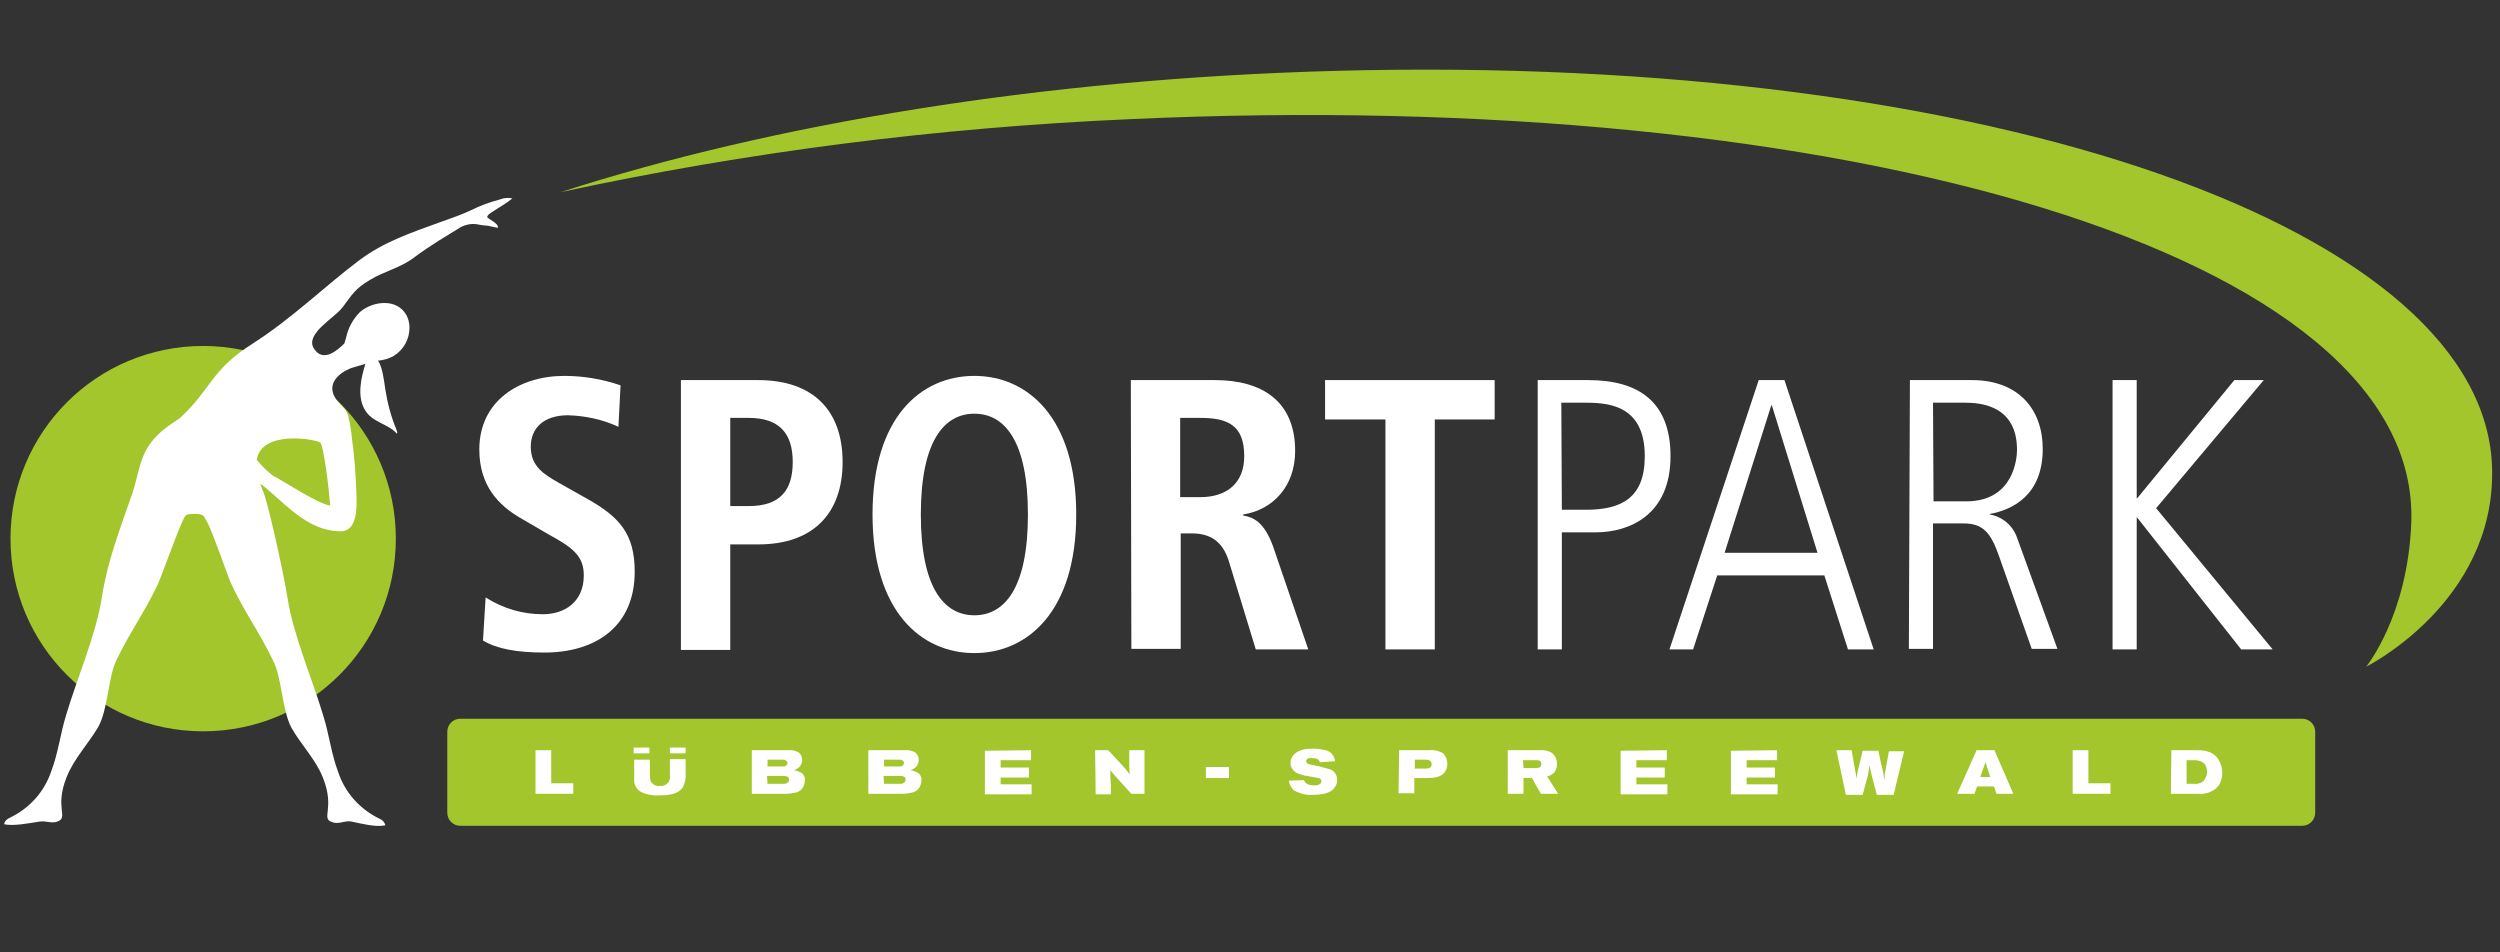 <?xml version="1.0" encoding="utf-8"?>
<!-- Generator: Adobe Illustrator 25.4.1, SVG Export Plug-In . SVG Version: 6.00 Build 0)  -->
<svg version="1.1" id="f5707f7f-ebc6-43e6-8c11-41199e7844c7"
	 xmlns="http://www.w3.org/2000/svg" xmlns:xlink="http://www.w3.org/1999/xlink" x="0px" y="0px" viewBox="0 0 476.2 181.4"
	 style="enable-background:new 0 0 476.2 181.4;" xml:space="preserve">
<rect x="0" y="0" width="476.2" height="181.4" fill="#333333" stroke="none"/>
<style type="text/css">
	.st0{fill:#A2C62C;}
	.st1{fill:#FFFFFF;}
</style>
<path class="st0" d="M441,154.8c0,1.4-1.1,2.5-2.5,2.5c0,0,0,0,0,0H87.7c-1.4,0-2.5-1.1-2.5-2.5c0,0,0,0,0,0v-15.4
	c0-1.4,1.1-2.5,2.5-2.5c0,0,0,0,0,0h350.8c1.4,0,2.5,1.1,2.5,2.5c0,0,0,0,0,0V154.8L441,154.8z"/>
<g>
	<path class="st1" d="M105,142.9v6.3h4.2v2H102v-8.3H105z"/>
	<path class="st1" d="M143.2,142.9h7c0.7-0.1,1.3,0.1,1.9,0.4c0.5,0.4,0.7,0.9,0.7,1.5c0,0.9-0.7,1.7-1.6,1.9
		c0.6,0.1,1.1,0.3,1.6,0.6c0.4,0.4,0.6,0.9,0.5,1.4c0,1-0.6,1.9-1.5,2.2c-0.7,0.2-1.5,0.3-2.2,0.3h-6.4V142.9z M146.2,149.3h3
		c0.3,0,0.5,0,0.6-0.1c0.3-0.1,0.5-0.4,0.5-0.7c0-0.3-0.1-0.5-0.4-0.6c-0.3-0.1-0.5-0.1-0.8-0.1h-3L146.2,149.3L146.2,149.3z
		 M146.2,146h2.8c0.4,0,0.5,0,0.6-0.1c0.2-0.1,0.4-0.3,0.4-0.6c0-0.2-0.2-0.4-0.4-0.5c-0.1-0.1-0.3-0.1-0.6-0.1h-2.8V146L146.2,146z
		"/>
	<path class="st1" d="M165.4,142.9h7c0.7-0.1,1.3,0.1,1.9,0.4c0.5,0.4,0.7,0.9,0.7,1.5c0,0.9-0.7,1.7-1.6,1.9
		c0.6,0.1,1.1,0.3,1.6,0.6c0.4,0.4,0.6,0.9,0.5,1.4c0,1-0.6,1.9-1.5,2.2c-0.7,0.2-1.5,0.3-2.2,0.3h-6.4V142.9z M168.4,149.3h3
		c0.3,0,0.5,0,0.6-0.1c0.3-0.1,0.5-0.4,0.5-0.7c0-0.3-0.1-0.5-0.4-0.6c-0.3-0.1-0.5-0.1-0.8-0.1h-3L168.4,149.3L168.4,149.3z
		 M168.4,146h2.8c0.4,0,0.5,0,0.6-0.1c0.2-0.1,0.4-0.3,0.4-0.6c0-0.2-0.2-0.4-0.4-0.5c-0.1-0.1-0.3-0.1-0.6-0.1h-2.8V146L168.4,146z
		"/>
	<path class="st1" d="M196.4,142.9v1.9h-5.8v1.4h5.4v1.9h-5.4v1.3h5.9v1.9h-8.9V143L196.4,142.9L196.4,142.9z"/>
	<path class="st1" d="M208.6,142.9h2.5l2.6,2.8c0.7,0.8,0.9,1,1.5,1.8c-0.1-0.9-0.1-1.8-0.1-2.7v-1.9h2.9v8.3h-2.5l-3.1-3.4
		c-0.4-0.5-0.6-0.7-0.9-1.1c0,0.9,0,1.9,0.1,2.8v1.8h-2.9L208.6,142.9L208.6,142.9z"/>
	<path class="st1" d="M229.7,146.1h4.4v2.1h-4.4V146.1z"/>
	<path class="st1" d="M248.8,145c0,0.1,0,0.2,0.1,0.3c0.2,0.3,1,0.4,1.5,0.5c0.6,0.1,1.1,0.2,1.7,0.4c0.4,0.1,0.7,0.2,1.1,0.3
		c0.9,0.2,1.5,1.1,1.5,2c0,0.5-0.1,1-0.4,1.4c-0.7,1.1-2.1,1.5-4.4,1.5c-1.2,0.1-2.5-0.3-3.5-0.9c-0.5-0.5-0.8-1.1-0.9-1.8l2.9-0.1
		c0.1,0.5,0.7,1,1.9,1c0.3,0,0.7,0,1-0.2c0.2-0.1,0.4-0.3,0.4-0.6c0-0.3-0.2-0.6-0.6-0.6c0,0,0,0,0,0c-0.4-0.1-2.2-0.4-2.7-0.5
		c-0.3-0.1-0.7-0.2-1-0.3c-0.9-0.3-1.6-1.1-1.6-2.1c0-0.6,0.3-1.2,0.7-1.6c0.9-1,2.6-1.1,3.5-1.1c0.8,0,1.7,0.1,2.5,0.3
		c1,0.2,1.7,1.1,1.8,2.1l-2.9,0.2c-0.1-0.3-0.2-0.8-1.5-0.8C249.7,144.3,248.8,144.4,248.8,145z"/>
	<path class="st1" d="M266.5,142.9h5.7c0.9-0.1,1.9,0.1,2.7,0.6c0.5,0.5,0.8,1.3,0.8,2c0,0.6-0.2,1.2-0.6,1.7c-0.8,0.9-2,1-3.4,1
		h-2.3v2.9h-3L266.5,142.9L266.5,142.9z M269.5,146.4h1.9c0.5,0,1.3,0,1.3-0.8c0-0.3-0.1-0.5-0.3-0.7c-0.2-0.1-0.5-0.2-0.7-0.2h-2.2
		L269.5,146.4L269.5,146.4z"/>
	<path class="st1" d="M287.2,142.9h6.1c0.8-0.1,1.6,0.1,2.3,0.5c0.6,0.5,1,1.3,1,2.1c0,0.6-0.2,1.1-0.5,1.6
		c-0.4,0.4-0.9,0.7-1.4,0.8l2.1,3.3h-3.3l-1.7-3h-1.6v3h-3V142.9L287.2,142.9z M290.2,146.3h2.2c0.5,0,1.2,0,1.2-0.8
		c0-0.2-0.1-0.4-0.2-0.5c-0.2-0.2-0.5-0.2-0.8-0.2h-2.5L290.2,146.3L290.2,146.3z"/>
	<path class="st1" d="M317.5,142.9v1.9h-5.8v1.4h5.4v1.9h-5.4v1.3h5.9v1.9h-8.9V143L317.5,142.9z"/>
	<path class="st1" d="M338.5,142.9v1.9h-5.8v1.4h5.4v1.9h-5.4v1.3h5.9v1.9h-8.9V143L338.5,142.9z"/>
	<path class="st1" d="M349.8,142.9h2.9l0.7,4c0.1,0.5,0.2,1,0.2,1.5c0.1-0.5,0.1-0.6,0.2-1.2l1-4.2h3l0.5,2.4c0.3,1,0.5,2.1,0.6,3.1
		c0.1-0.3,0.1-0.7,0.1-1l0.8-4.4h2.9l-2,8.3h-3.2l-1-3.8c-0.2-0.8-0.2-1-0.4-1.8c-0.1,0.6-0.2,1.3-0.3,1.9l-1,3.7h-3.2L349.8,142.9z
		"/>
	<path class="st1" d="M376.5,142.9h3.4l3.6,8.3h-3.2l-0.5-1.4h-3.2l-0.5,1.4h-3.3L376.5,142.9z M378.2,145.2l-1,2.8h1.9L378.2,145.2
		z"/>
	<path class="st1" d="M397.8,142.9v6.3h4.2v2h-7.2v-8.3H397.8z"/>
	<path class="st1" d="M413.6,142.9h4.7c0.9,0,3.3-0.1,4.4,2c0.4,0.7,0.6,1.5,0.6,2.3c0,0.7-0.1,1.3-0.4,1.9
		c-0.3,0.7-0.9,1.3-1.6,1.6c-0.8,0.4-1.6,0.6-2.5,0.5h-5.3L413.6,142.9L413.6,142.9z M416.5,149.3h1.3c0.7,0.1,1.4-0.1,1.9-0.5
		c0.4-0.5,0.7-1.1,0.7-1.8c0-0.6-0.2-1.3-0.7-1.7c-0.5-0.4-1.2-0.5-1.8-0.5h-1.4V149.3z"/>
	<g>
		<rect x="127.6" y="142.4" class="st1" width="3" height="1.1"/>
		<rect x="120.7" y="142.4" class="st1" width="3" height="1.1"/>
		<path class="st1" d="M127.6,147.6c0.2,1-0.4,1.9-1.4,2.1c-0.2,0-0.3,0-0.5,0c-0.7,0.1-1.3-0.2-1.7-0.8c-0.2-0.4-0.2-0.8-0.2-1.2
			v-3h-3v3.6c-0.1,1.1,0.4,2.1,1.4,2.6c1.1,0.5,2.3,0.7,3.5,0.6c1.3,0,3.5-0.1,4.4-1.6c0.4-0.8,0.6-1.8,0.5-2.7v-2.6h-3L127.6,147.6
			L127.6,147.6z"/>
	</g>
</g>
<path class="st1" d="M92.5,113.8c3.3,2.1,7,3.2,10.9,3.2c4.1,0,7.8-2.3,7.8-7.4c0-3.7-2.1-5.3-6.7-7.8L99.7,99
	c-5.1-2.8-8.4-6.8-8.4-13.4c0-9.2,7.6-14,16.2-14c3.6,0,7.2,0.6,10.7,1.8l-0.4,7.9c-3-1.4-6.3-2.1-9.6-2.2c-4.7,0-7.1,2.5-7.1,6
	c0,3.8,2.6,5.3,5.4,6.9l5.5,3.1c6,3.4,8.9,6.6,8.9,13.8c0,10.4-7.4,15.4-17.2,15.4c-5.2,0-9.1-0.7-11.7-2.3L92.5,113.8z"/>
<path class="st1" d="M129.7,72.4h14.7c10.6,0,16.1,5.9,16.1,15.6s-5.5,15.7-16.1,15.7h-5.3v20.1h-9.4V72.4z M142.6,96.4
	c5.9,0,8.4-2.9,8.4-8.4s-2.6-8.4-8.4-8.4h-3.5v16.8H142.6z"/>
<path class="st1" d="M185.6,71.6c10.1,0,19.4,7.9,19.4,26.4s-9.3,26.4-19.4,26.4s-19.4-7.9-19.4-26.4S175.4,71.6,185.6,71.6z
	 M185.6,117.2c5.7,0,10.2-5.1,10.2-19.2s-4.5-19.2-10.2-19.2s-10.2,5.1-10.2,19.2S179.9,117.2,185.6,117.2z"/>
<path class="st1" d="M215.4,72.4h16c9.1,0,15.3,4.1,15.3,13.5c0,6.7-4.2,11.2-9.9,12.1v0.2c1.9,0.3,4,1.2,5.7,5.9l6.7,19.6h-10
	l-5.1-16.7c-1.2-4-3.7-5.4-7.1-5.4h-2.1v22h-9.4C215.5,123.6,215.4,72.4,215.4,72.4z M228.6,94.7c5,0,8.4-2.6,8.4-7.8
	c0-5.9-3.1-7.3-8.4-7.3h-3.8v15.1H228.6z"/>
<path class="st1" d="M263.9,79.9h-11.5v-7.5h32.3v7.5h-11.4v43.8h-9.4V79.9z"/>
<path class="st1" d="M292.9,72.4h9.6c9.6,0,15.7,4.1,15.7,14.5c0,11.1-7.7,14.5-14.3,14.5h-6.4v22.3h-4.6L292.9,72.4L292.9,72.4z
	 M297.5,97.1h4.6c6.8,0,11.2-2.3,11.2-10.2c0-10.2-7.6-10.2-11.9-10.2h-4L297.5,97.1L297.5,97.1z"/>
<path class="st1" d="M335,72.4h4.9l17,51.3H352l-4.5-14.1h-20.4l-4.6,14.1H318L335,72.4z M328.5,105.3h17.7l-8.7-28.1h-0.1
	L328.5,105.3z"/>
<path class="st1" d="M363.8,72.4h11.8c8.9,0,13.5,5.6,13.5,13.1c0,8.8-5.7,11.6-10.1,12.4V98c2.4,0.4,4.4,2.1,5.2,4.4l7.7,21.2H387
	l-6.2-17.6c-1.6-4.6-3.1-6.3-6.8-6.3h-5.8v23.9h-4.6L363.8,72.4L363.8,72.4z M368.3,95.5h6.2c9.2,0,9.7-8.4,9.7-9.8
	c0-8.4-6.8-9-10-9h-6L368.3,95.5L368.3,95.5z"/>
<path class="st1" d="M402.4,72.4h4.6v22.5h0.1l18.5-22.5h5.6l-20.5,24.4l22.2,26.9h-6l-19.8-25.1H407v25.1h-4.6V72.4z"/>
<path class="st0" d="M75.4,102.6c0,20.3-16.4,36.7-36.7,36.7S2,122.9,2,102.6c0-20.3,16.4-36.7,36.7-36.7c0,0,0,0,0,0
	C58.9,65.9,75.4,82.3,75.4,102.6C75.4,102.5,75.4,102.6,75.4,102.6z"/>
<path class="st0" d="M254.3,13.5C198.6,15,147.1,23.6,106.8,36.6c35.7-7.7,71.9-12.3,108.4-13.9c136-6.3,246,25.6,244.1,76.9
	c-0.7,17.8-8.6,27.4-8.6,27.4s24.5-12.2,24-37.6C473.8,44,380.2,10.1,254.3,13.5z"/>
<path class="st1" d="M92.8,41.3c0.1-0.5,1.1-1,2-1.6c1-0.6,1.9-1.2,2.8-1.9c-0.8-0.2-1.6-0.1-2.4,0.2c-1.9,0.5-3.8,1.2-5.6,2.1
	c-1.7,0.8-3.2,1.3-5.7,2.2c-5.5,2-10.7,3.7-15.5,7.3c-6.4,4.8-12.7,11-20.2,15.8c-8.2,5.2-7.8,8.6-14,14.3l-0.9,0.6
	c-6.9,4.4-6.3,8.3-8.1,13.7c-2.3,6.6-4.8,13.1-5.8,19.8c-1.1,7.1-4.8,15.6-6.8,22.4c-1.1,3.5-1.5,7.2-2.8,10.6c-1.3,4-4.2,7.2-8,9
	c-0.8,0.4-1,0.9-1,1.2c1.8,0.4,4.7-0.2,6.7-0.5c1.4-0.2,2.2,0.4,3.4,0c2.3-0.8-0.6-2.5,1.8-8.5c1.4-3.5,4.1-6.3,6-9.5
	c1.9-3.4,1.9-9.6,3.5-12.8c2.6-5.4,5.5-9.3,8-14.7c0.9-2.2,3.6-9.7,4.6-11.8c0.5-1.1,0.6-1.2,1.6-1.3c2.7-0.1,2.3,0.4,3,1.4
	c1.1,2,3.7,9.7,4.6,11.8c2.5,5.4,5.4,9.3,8,14.7c1.7,3.2,1.7,9.4,3.5,12.8c1.8,3.2,4.6,6,6,9.5c2.4,6-0.5,7.8,1.8,8.5
	c1.2,0.5,2.5-0.4,3.7-0.1c1.9,0.4,4.6,1.1,6.4,0.7c-0.1-0.5-0.5-1-1-1.2c-3.8-1.8-6.7-5-8-9c-1.3-3.4-1.7-7.1-2.8-10.6
	c-2-6.8-5.7-15.3-6.8-22.3c-1.1-6.8-4-19-4.6-20.3c-0.3-0.6-0.5-1.4-0.6-1.6h0.1c4.5,3.5,8.7,8.9,15,9c3.3,0.2,3.3-4.3,3.2-6.9
	c-0.1-3.7-0.4-7.4-0.9-11.1c-0.1-1.4-0.4-2.8-0.7-4.1c-0.5-1.5-1.8-2.1-2.5-3.4c-1.5-2.6,0.6-4.6,3.1-5.6c0.6-0.2,1.8-0.5,2.7-0.8
	c-0.8,2.6-1.6,6-0.2,8.6s4.4,2.7,6.2,4.7c0,0,0.2-0.1-0.1-0.8c-1-2.4-1.7-5-2.1-7.6c-0.3-2.1-0.6-4.4-1.4-5.5c1.1-0.1,2.1-0.4,3-0.9
	c1.9-1.2,3-3.2,3-5.4c0-0.8-0.2-1.7-0.6-2.4c-1.8-3.2-6.3-2.7-8.8-0.6c-1.4,1.4-2.3,3.1-2.7,5l-0.3,1c-1.2,1.2-4,3.8-5.8,1
	s4-5.9,5.4-7.8c1.9-2.5,2.4-3.6,5.3-5.3c2.6-1.6,5.8-2.3,8.3-4.2c3.2-2.4,6.5-4.3,8.9-5.8c1.1-0.6,2.4-0.8,3.6-0.5
	c0.9,0.2,1.5,0.1,2.1,0.3c0.5,0.1,0.9,0.2,1.4,0.3C95.2,42.6,92.7,41.6,92.8,41.3z M61,84.3c0.7,0.9,1.6,8.3,1.9,12
	c-2.3-0.3-8.8-4.6-10.9-5.7c-0.8-0.6-1.6-1.3-2.3-2.1c-0.3-0.3-0.5-0.6-0.8-0.9C49.8,81.9,59.9,83.6,61,84.3z"/>
</svg>
